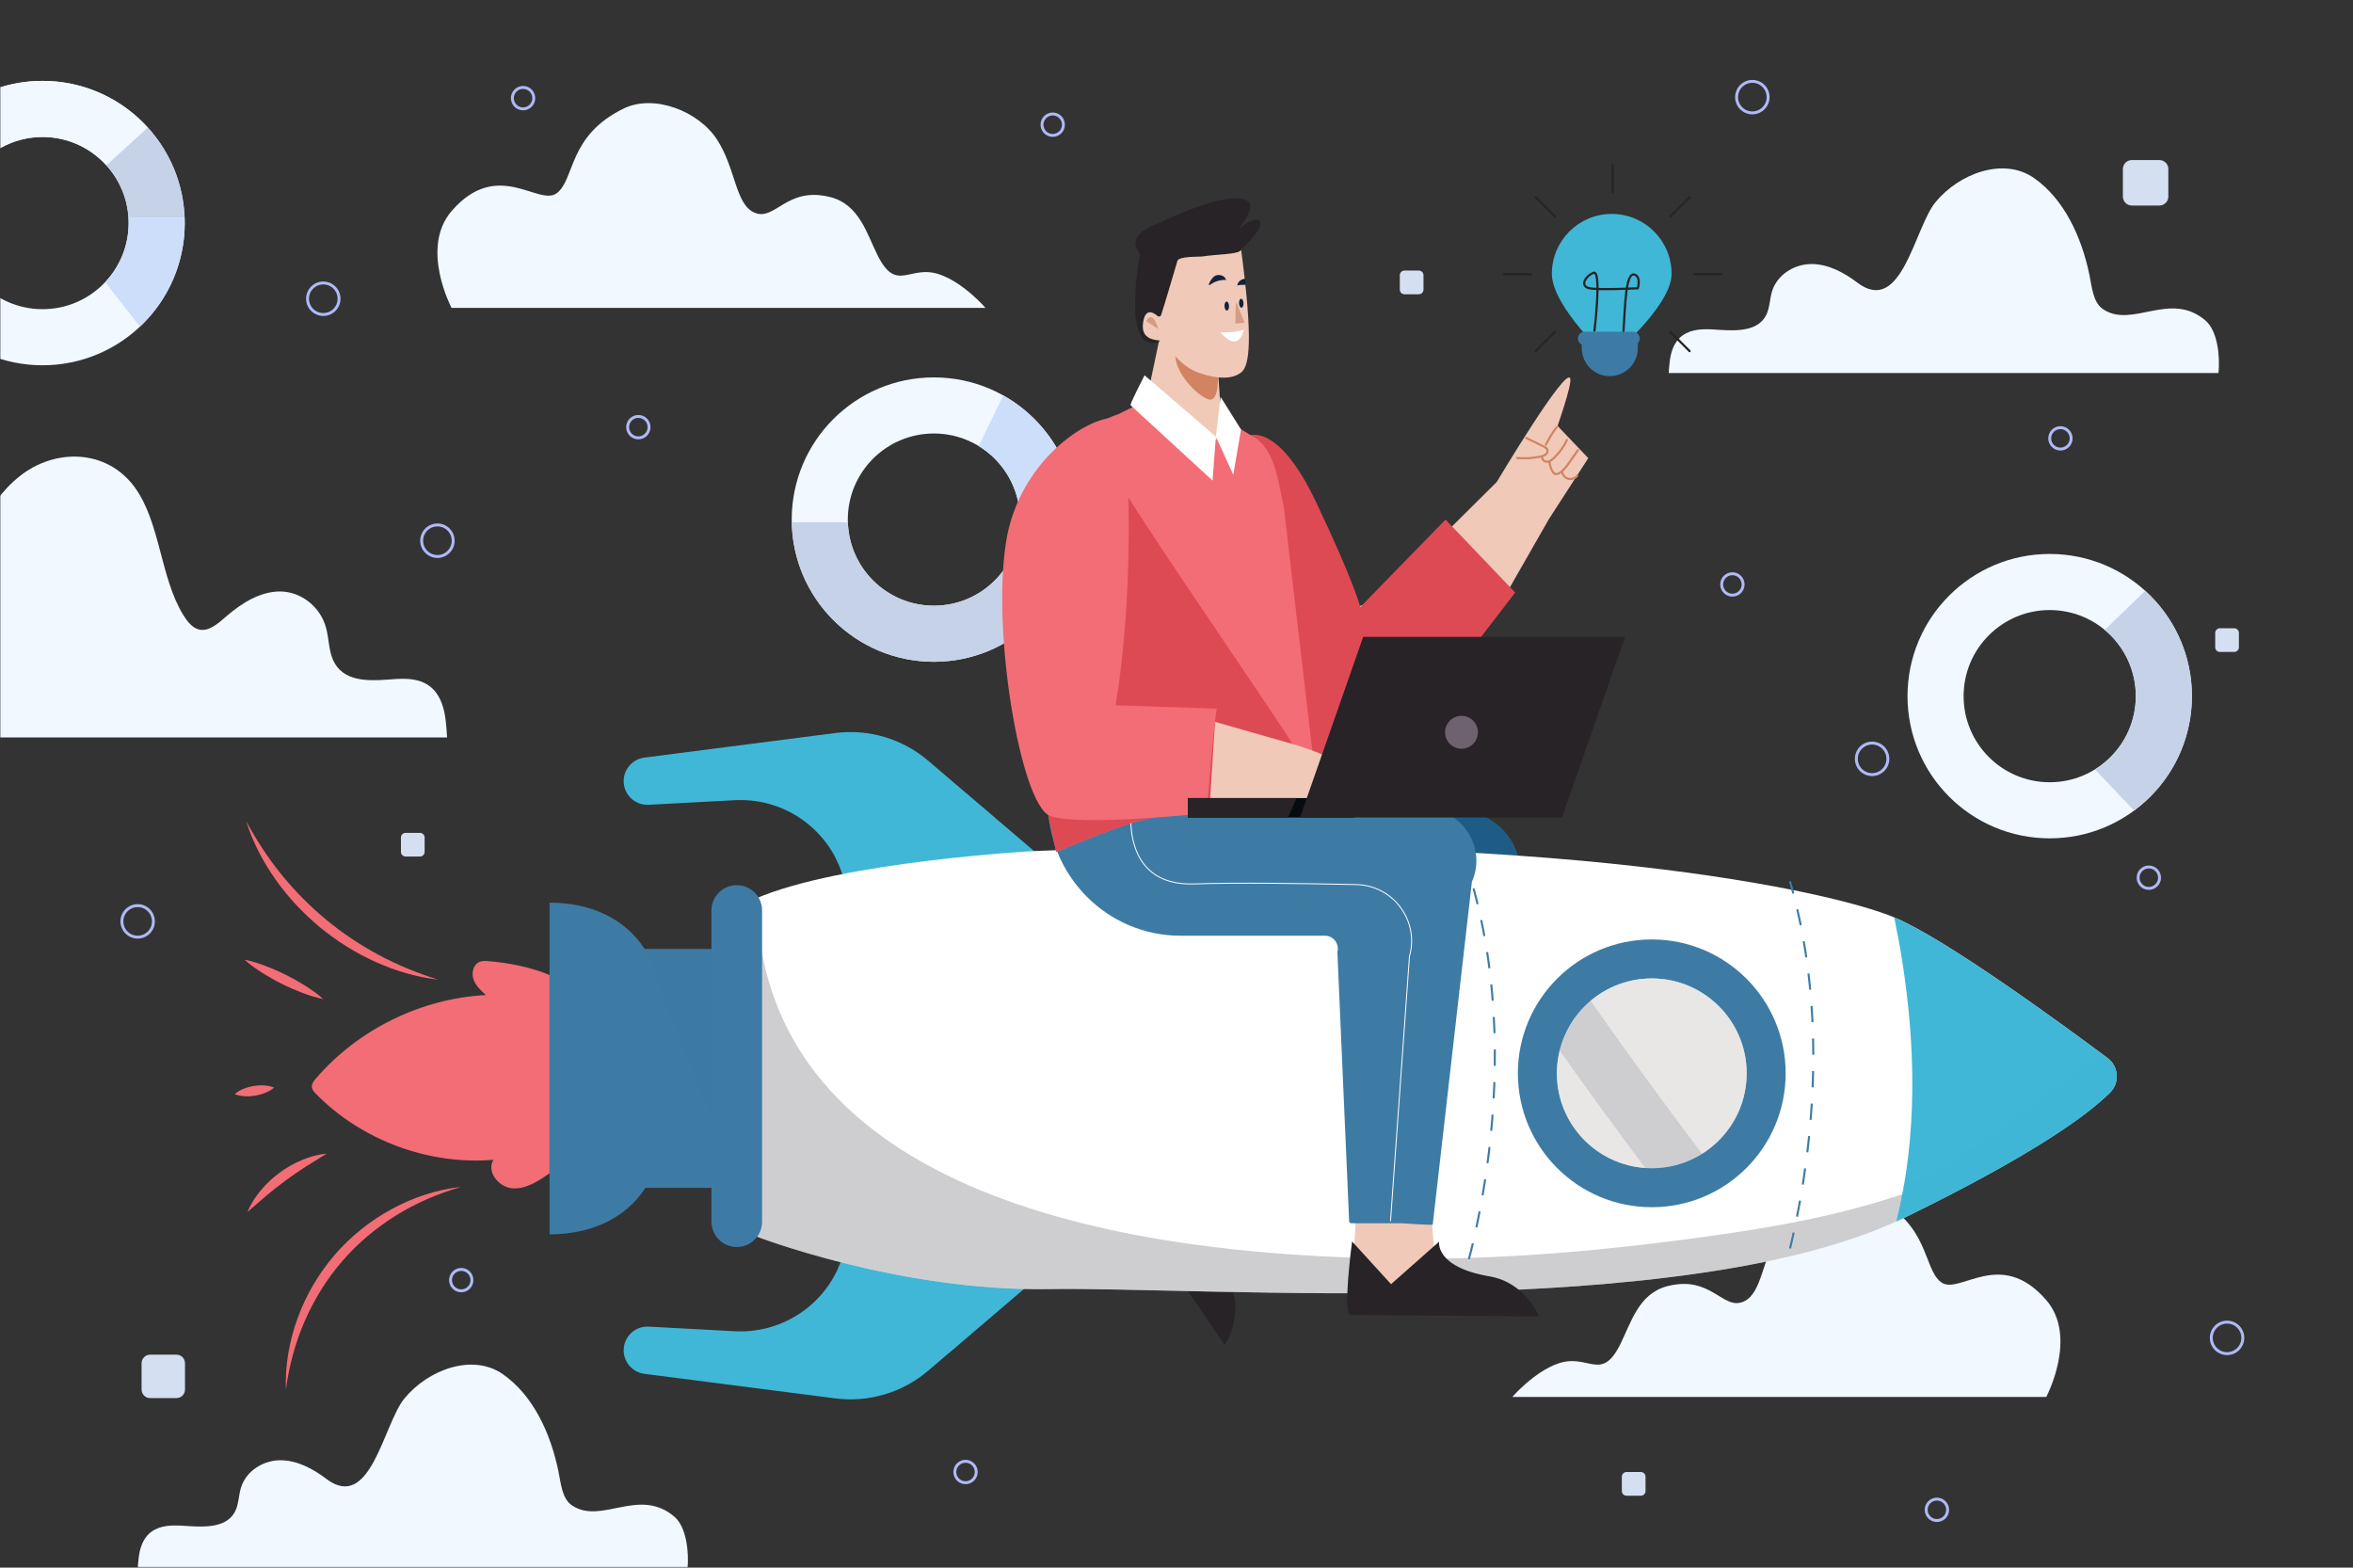 <svg width="803" height="535" viewBox="0 0 803 535" fill="none" xmlns="http://www.w3.org/2000/svg">
<rect x="0" y="0" width="803" height="535" fill="#333333" stroke="none"/>
<mask id="mask0_9578_25520" style="mask-type:luminance" maskUnits="userSpaceOnUse" x="0" y="0" width="803" height="535">
<path d="M802.5 0H0V535H802.5V0Z" fill="white"/>
</mask>
<g mask="url(#mask0_9578_25520)">
<path d="M152.575 251.666C152.488 249.931 152.342 248.084 152.125 246.112C150.341 229.951 139.268 231.435 132.377 231.926C125.487 232.417 116.921 232.676 113.626 225.159C112.192 221.888 112.255 217.94 111.313 214.404C109.225 206.568 102.256 201.87 95.597 201.855C88.94 201.839 82.638 205.657 77.183 210.388C74.35 212.845 71.156 215.724 67.78 214.797C65.618 214.204 63.927 212.131 62.583 209.949C54.691 197.138 54.741 178.51 46.1 166.462C36.562 153.163 18.744 152.893 6.683 162.546C-5.377 172.199 -12.304 189.401 -15.462 206.76C-16.49 212.402 -17.377 218.59 -20.86 222.441C-25.836 227.944 -33.453 226.123 -40.095 225.377C-47.802 224.512 -56.023 225.77 -62.279 231.417C-67.38 236.022 -70.699 244.083 -70.068 251.665L152.575 251.666Z" fill="#F1F8FF"/>
<path d="M154.103 105.082H336.316C336.316 105.082 329.01 96.588 320.747 93.692C310.345 90.046 306.018 100.283 299.454 87.046C295.771 79.62 293.188 69.842 283.497 67.304C268.339 63.334 264.485 75.859 257.264 72.474C250.924 69.501 251.121 57.611 244.722 47.67C238.468 37.955 223.223 31.977 212.824 37.044C193.826 46.303 196.292 61.03 190.07 65.886C183.929 70.677 169.843 53.807 154.103 72.049C143.25 84.627 154.103 105.082 154.103 105.082Z" fill="#F1F8FF"/>
<path d="M698.333 476.736H516.119C516.119 476.736 523.425 468.243 531.689 465.346C542.09 461.701 546.417 471.938 552.982 458.7C556.665 451.275 559.248 441.496 568.939 438.958C584.096 434.988 587.95 447.514 595.172 444.128C601.512 441.156 601.315 429.266 607.713 419.324C613.967 409.609 629.213 403.631 639.611 408.698C658.61 417.957 656.144 432.684 662.366 437.54C668.506 442.332 682.593 425.461 698.333 443.703C709.185 456.281 698.333 476.736 698.333 476.736Z" fill="#F1F8FF"/>
<path d="M603.398 33.147C603.398 36.119 600.989 38.527 598.018 38.527C595.047 38.527 592.639 36.119 592.639 33.147C592.639 30.177 595.047 27.769 598.018 27.769C600.989 27.767 603.398 30.176 603.398 33.147Z" stroke="#AFB9F6" stroke-miterlimit="10" stroke-linejoin="round"/>
<path d="M765.401 456.583C765.401 459.554 762.993 461.962 760.021 461.962C757.05 461.962 754.643 459.553 754.643 456.583C754.643 453.612 757.051 451.203 760.021 451.203C762.993 451.204 765.401 453.612 765.401 456.583Z" stroke="#AFB9F6" stroke-miterlimit="10" stroke-linejoin="round"/>
<path d="M644.266 258.972C644.266 261.943 641.857 264.351 638.887 264.351C635.916 264.351 633.508 261.942 633.508 258.972C633.508 256 635.916 253.592 638.887 253.592C641.857 253.592 644.266 256 644.266 258.972Z" stroke="#AFB9F6" stroke-miterlimit="10" stroke-linejoin="round"/>
<path d="M154.658 184.529C154.658 187.501 152.25 189.908 149.279 189.908C146.308 189.908 143.9 187.5 143.9 184.529C143.9 181.558 146.309 179.149 149.279 179.149C152.25 179.15 154.658 181.559 154.658 184.529Z" stroke="#AFB9F6" stroke-miterlimit="10" stroke-linejoin="round"/>
<path d="M52.358 314.443C52.358 317.414 49.95 319.822 46.98 319.822C44.008 319.822 41.6 317.414 41.6 314.443C41.6 311.472 44.008 309.063 46.98 309.063C49.95 309.065 52.358 311.472 52.358 314.443Z" stroke="#AFB9F6" stroke-miterlimit="10" stroke-linejoin="round"/>
<path d="M115.71 101.95C115.71 104.921 113.301 107.329 110.331 107.329C107.36 107.329 104.951 104.921 104.951 101.95C104.951 98.979 107.36 96.57 110.331 96.57C113.301 96.571 115.71 98.98 115.71 101.95Z" stroke="#AFB9F6" stroke-miterlimit="10" stroke-linejoin="round"/>
<path d="M178.509 37.154C180.529 37.154 182.166 35.517 182.166 33.497C182.166 31.477 180.529 29.84 178.509 29.84C176.489 29.84 174.852 31.477 174.852 33.497C174.852 35.517 176.489 37.154 178.509 37.154Z" stroke="#AFB9F6" stroke-miterlimit="10" stroke-linejoin="round"/>
<path d="M736.979 299.533C736.979 301.552 735.342 303.189 733.322 303.189C731.303 303.189 729.666 301.552 729.666 299.533C729.666 297.514 731.303 295.876 733.322 295.876C735.342 295.876 736.979 297.513 736.979 299.533Z" stroke="#AFB9F6" stroke-miterlimit="10" stroke-linejoin="round"/>
<path d="M362.917 42.556C362.917 44.575 361.28 46.212 359.261 46.212C357.242 46.212 355.604 44.575 355.604 42.556C355.604 40.537 357.241 38.898 359.261 38.898C361.28 38.898 362.917 40.537 362.917 42.556Z" stroke="#AFB9F6" stroke-miterlimit="10" stroke-linejoin="round"/>
<path d="M594.862 199.458C594.862 201.477 593.225 203.115 591.206 203.115C589.186 203.115 587.549 201.478 587.549 199.458C587.549 197.438 589.186 195.801 591.206 195.801C593.225 195.801 594.862 197.438 594.862 199.458Z" stroke="#AFB9F6" stroke-miterlimit="10" stroke-linejoin="round"/>
<path d="M706.813 149.601C706.813 151.62 705.176 153.257 703.157 153.257C701.137 153.257 699.5 151.62 699.5 149.601C699.5 147.582 701.137 145.943 703.157 145.943C705.176 145.943 706.813 147.58 706.813 149.601Z" stroke="#AFB9F6" stroke-miterlimit="10" stroke-linejoin="round"/>
<path d="M660.997 518.918C663.017 518.918 664.654 517.281 664.654 515.261C664.654 513.241 663.017 511.604 660.997 511.604C658.977 511.604 657.34 513.241 657.34 515.261C657.34 517.281 658.977 518.918 660.997 518.918Z" stroke="#AFB9F6" stroke-miterlimit="10" stroke-linejoin="round"/>
<path d="M333.159 502.356C333.159 504.376 331.522 506.013 329.503 506.013C327.483 506.013 325.846 504.376 325.846 502.356C325.846 500.336 327.483 498.698 329.503 498.698C331.522 498.698 333.159 500.336 333.159 502.356Z" stroke="#AFB9F6" stroke-miterlimit="10" stroke-linejoin="round"/>
<path d="M161.061 436.877C161.061 438.896 159.424 440.533 157.405 440.533C155.386 440.533 153.748 438.896 153.748 436.877C153.748 434.857 155.385 433.22 157.405 433.22C159.424 433.221 161.061 434.858 161.061 436.877Z" stroke="#AFB9F6" stroke-miterlimit="10" stroke-linejoin="round"/>
<path d="M221.503 145.776C221.503 147.795 219.866 149.433 217.847 149.433C215.828 149.433 214.189 147.795 214.189 145.776C214.189 143.757 215.827 142.119 217.847 142.119C219.866 142.12 221.503 143.757 221.503 145.776Z" stroke="#AFB9F6" stroke-miterlimit="10" stroke-linejoin="round"/>
<path d="M762.468 222.494H757.57C756.69 222.494 755.977 221.78 755.977 220.901V216.002C755.977 215.123 756.689 214.409 757.57 214.409H762.468C763.348 214.409 764.062 215.123 764.062 216.002V220.901C764.062 221.78 763.348 222.494 762.468 222.494Z" fill="#D5DFF2"/>
<path d="M60.215 477.132H51.235C49.623 477.132 48.316 475.824 48.316 474.212V465.232C48.316 463.62 49.624 462.313 51.235 462.313H60.215C61.827 462.313 63.135 463.62 63.135 465.232V474.212C63.135 475.824 61.827 477.132 60.215 477.132Z" fill="#D5DFF2"/>
<path d="M143.321 292.316H138.422C137.543 292.316 136.83 291.603 136.83 290.723V285.825C136.83 284.945 137.543 284.232 138.422 284.232H143.321C144.2 284.232 144.914 284.945 144.914 285.825V290.723C144.914 291.604 144.2 292.316 143.321 292.316Z" fill="#D5DFF2"/>
<path d="M484.198 100.428H479.299C478.42 100.428 477.707 99.715 477.707 98.835V93.936C477.707 93.056 478.421 92.343 479.299 92.343H484.198C485.077 92.343 485.791 93.055 485.791 93.936V98.835C485.79 99.715 485.077 100.428 484.198 100.428Z" fill="#D5DFF2"/>
<path d="M736.927 70.14H727.527C725.839 70.14 724.471 68.771 724.471 67.083V57.683C724.471 55.994 725.839 54.627 727.527 54.627H736.927C738.615 54.627 739.984 55.995 739.984 57.683V67.083C739.984 68.771 738.615 70.14 736.927 70.14Z" fill="#D5DFF2"/>
<path d="M559.972 510.447H555.074C554.194 510.447 553.48 509.735 553.48 508.854V503.956C553.48 503.076 554.193 502.362 555.074 502.362H559.972C560.852 502.362 561.565 503.075 561.565 503.956V508.854C561.565 509.735 560.853 510.447 559.972 510.447Z" fill="#D5DFF2"/>
<path d="M569.467 127.309C569.542 126.013 569.665 124.633 569.851 123.161C571.376 111.09 580.836 112.199 586.724 112.566C592.612 112.932 599.93 113.126 602.746 107.512C603.971 105.068 603.918 102.12 604.722 99.48C606.506 93.627 612.462 90.118 618.151 90.106C623.834 90.094 629.211 92.94 633.869 96.467C648.991 107.921 653.33 77.763 660.491 69.036C668.641 59.103 683.817 53.537 694.122 60.747C704.427 67.956 710.345 80.805 713.045 93.769C713.922 97.984 714.237 103.151 717.655 105.481C727.655 112.296 740.527 99.073 752.611 109.343C756.841 112.938 757.643 121.646 757.104 127.309H569.467Z" fill="#F1F8FF"/>
<path d="M46.978 535.552C47.053 534.256 47.176 532.876 47.363 531.404C48.887 519.333 58.348 520.442 64.236 520.809C70.124 521.175 77.441 521.369 80.258 515.755C81.483 513.311 81.429 510.363 82.234 507.723C84.018 501.87 89.973 498.361 95.662 498.349C101.345 498.338 106.723 501.183 111.381 504.711C126.503 516.164 130.842 486.007 138.002 477.279C146.153 467.346 161.328 461.78 171.634 468.99C181.939 476.2 187.857 489.048 190.555 502.012C191.433 506.227 191.747 511.394 195.167 513.724C205.166 520.54 218.038 507.316 230.122 517.586C234.353 521.181 235.154 529.889 234.615 535.551L46.978 535.552Z" fill="#F1F8FF"/>
</g>
<mask id="mask1_9578_25520" style="mask-type:luminance" maskUnits="userSpaceOnUse" x="0" y="0" width="803" height="535">
<path d="M802.5 0H0V535H802.5V0Z" fill="white"/>
</mask>
<g mask="url(#mask1_9578_25520)">
<path d="M318.711 128.796C291.91 128.796 270.184 150.522 270.184 177.324C270.184 204.125 291.91 225.851 318.711 225.851C345.513 225.851 367.239 204.125 367.239 177.324C367.239 150.522 345.512 128.796 318.711 128.796ZM318.711 206.707C302.483 206.707 289.328 193.551 289.328 177.324C289.328 161.096 302.484 147.94 318.711 147.94C334.939 147.94 348.095 161.096 348.095 177.324C348.095 193.551 334.939 206.707 318.711 206.707Z" fill="#F1F8FF"/>
<path d="M318.71 206.706C302.781 206.706 289.821 194.027 289.35 178.213H270.205C270.682 204.601 292.208 225.849 318.71 225.849C345.212 225.849 366.738 204.601 367.216 178.213H348.072C347.599 194.029 334.639 206.706 318.71 206.706Z" fill="#C5D2E8"/>
<path d="M342.375 134.959L333.998 152.226C342.452 157.385 348.096 166.695 348.096 177.324C348.096 177.622 348.082 177.917 348.074 178.214H367.217C367.223 177.916 367.24 177.622 367.24 177.324C367.24 159.117 357.207 143.261 342.375 134.959Z" fill="#CDDEFA"/>
<path d="M14.516 27.605C-12.284 27.605 -34.012 49.332 -34.012 76.133C-34.012 102.935 -12.285 124.661 14.516 124.661C41.317 124.661 63.044 102.935 63.044 76.133C63.044 49.332 41.317 27.605 14.516 27.605ZM14.516 105.516C-1.712 105.516 -14.867 92.361 -14.867 76.133C-14.867 59.906 -1.712 46.75 14.516 46.75C30.745 46.75 43.899 59.906 43.899 76.133C43.9 92.361 30.745 105.516 14.516 105.516Z" fill="#F1F8FF"/>
<path d="M14.515 46.749C23.158 46.749 30.917 50.493 36.292 56.433L50.439 43.536C41.564 33.756 28.764 27.605 14.515 27.605C4.897 27.605 -4.058 30.412 -11.598 35.238L0.256 50.467C4.481 48.113 9.334 46.749 14.515 46.749Z" fill="#F1F8FF"/>
<path d="M62.998 74.353C62.57 62.502 57.886 51.743 50.439 43.537L36.293 56.435C40.637 61.237 43.429 67.47 43.841 74.353H62.998Z" fill="#C5D2E8"/>
<path d="M0.258 50.465L-11.594 35.237C-24.596 43.561 -33.37 57.91 -33.965 74.351C-33.986 74.943 -34.01 75.535 -34.01 76.132C-34.01 88.768 -29.175 100.275 -21.261 108.91L-7.115 96.012C-11.926 90.78 -14.866 83.8 -14.866 76.132C-14.866 75.534 -14.843 74.941 -14.807 74.351C-14.192 64.057 -8.264 55.212 0.258 50.465Z" fill="#C5D2E8"/>
<path d="M63.044 76.133C63.044 75.536 63.02 74.944 62.999 74.353H43.841C43.877 74.942 43.9 75.535 43.9 76.133C43.9 83.928 40.859 91.008 35.906 96.268L47.747 111.48C57.157 102.629 63.044 90.072 63.044 76.133Z" fill="#CDDEFA"/>
<path d="M699.498 189.051C672.697 189.051 650.971 210.777 650.971 237.578C650.971 264.38 672.697 286.106 699.498 286.106C726.3 286.106 748.026 264.38 748.026 237.578C748.026 210.777 726.3 189.051 699.498 189.051ZM699.498 266.963C683.27 266.963 670.115 253.807 670.115 237.578C670.115 221.351 683.271 208.195 699.498 208.195C715.726 208.195 728.882 221.351 728.882 237.578C728.882 253.807 715.727 266.963 699.498 266.963Z" fill="#F1F8FF"/>
<path d="M728.883 237.579C728.883 248.14 723.309 257.396 714.943 262.575L728.289 276.639C740.26 267.802 748.027 253.599 748.027 237.579C748.027 223.324 741.88 210.506 732.092 201.627L718.276 214.981C724.757 220.37 728.883 228.491 728.883 237.579Z" fill="#C5D2E8"/>
</g>
<mask id="mask2_9578_25520" style="mask-type:luminance" maskUnits="userSpaceOnUse" x="0" y="0" width="803" height="535">
<path d="M802.5 0H0V535H802.5V0Z" fill="white"/>
</mask>
<g mask="url(#mask2_9578_25520)">
<path d="M416.961 416.087L428.001 403.484L411.833 384.105L400.894 394.09L396.16 412.789L416.961 416.087Z" fill="#F0C9B9"/>
<path d="M402.686 392.011C402.686 392.011 380.365 403.429 381.741 405.792L417.926 459.001C417.926 459.001 424.896 448.75 419.574 437.347C411.539 420.132 419.543 416.473 419.543 416.473L398.269 411.243L402.686 392.011Z" fill="#272327"/>
<path d="M467.367 295.207C468.862 297.669 406.104 384.344 406.104 384.344C412.885 394.594 422.809 409.103 422.809 409.103C422.989 409.399 423.326 409.561 423.67 409.518C423.67 409.518 494.361 350.826 516.978 305.526C517.209 305.063 517.43 304.529 517.635 303.937C521.943 291.573 513.283 278.448 500.282 276.903L439.71 277.321" fill="#1F5C85"/>
<path d="M465.215 206.564C465.215 206.564 442.325 215.252 452.181 228.043C458.255 235.925 472.814 273.513 486.238 292.3C494.751 304.214 493.489 320.509 483.249 330.974L418.67 401.393" stroke="white" stroke-width="0.32" stroke-miterlimit="10"/>
<path d="M220.05 323.904H220.152H248.143V405.406H220.152H220.255C213.325 416.082 201.218 421.259 187.541 421.259V308.051C201.218 308.051 213.119 313.227 220.05 323.904Z" fill="#3D7BA5"/>
<path d="M187.539 332.766C181.582 330.123 173.102 328.507 166.604 328.009C165.621 327.935 164.599 327.89 163.684 328.257C161.533 329.117 160.82 331.993 161.569 334.184C162.317 336.376 164.1 338.028 165.818 339.582C143.693 340.738 122.213 351.294 107.779 368.102C107.061 368.939 106.316 369.921 106.429 371.018C106.523 371.928 107.186 372.662 107.827 373.313C123.426 389.179 146.243 397.653 168.417 395.816C165.867 399.732 170.153 405.169 174.811 405.533C179.469 405.897 183.715 403.089 187.539 400.405" fill="#F26D76"/>
<path d="M157.399 405.054C149.481 407.307 141.978 410.565 135.117 414.82C128.278 419.09 122.047 424.296 116.823 430.378C111.555 436.421 107.294 443.333 104.049 450.713C100.822 458.112 98.67 466.002 97.569 474.161C97.265 465.922 98.733 457.571 101.61 449.736C104.468 441.882 108.803 434.545 114.28 428.176C119.802 421.847 126.441 416.506 133.805 412.554C141.15 408.587 149.203 405.938 157.399 405.054Z" fill="#F26D76"/>
<path d="M149.485 334.32C142.149 333.472 134.936 331.336 128.146 328.273C121.338 325.228 114.972 321.19 109.188 316.458C103.443 311.679 98.272 306.194 93.99 300.086C89.695 294 86.23 287.321 84.012 280.277C87.52 286.766 91.52 292.871 96.085 298.503C100.663 304.115 105.744 309.291 111.329 313.865C116.875 318.485 122.921 322.492 129.299 325.926C135.695 329.34 142.449 332.109 149.485 334.32Z" fill="#F26D76"/>
<path d="M110.324 340.957C107.774 340.46 105.373 339.668 103.024 338.77C100.675 337.871 98.379 336.868 96.141 335.747C93.899 334.635 91.72 333.396 89.591 332.06C87.463 330.72 85.388 329.274 83.463 327.527C86.015 328.02 88.417 328.811 90.766 329.71C93.113 330.611 95.412 331.61 97.646 332.737C99.885 333.854 102.065 335.09 104.194 336.43C106.321 337.769 108.397 339.215 110.324 340.957Z" fill="#F26D76"/>
<path d="M93.542 371.154C92.537 372.031 91.476 372.562 90.4 373.012C89.322 373.441 88.221 373.741 87.103 373.929C85.984 374.118 84.845 374.19 83.686 374.132C82.523 374.055 81.346 373.895 80.111 373.385C81.115 372.503 82.176 371.97 83.253 371.522C84.331 371.093 85.432 370.793 86.552 370.61C87.671 370.426 88.809 370.353 89.969 370.411C91.131 370.49 92.308 370.649 93.542 371.154Z" fill="#F26D76"/>
<path d="M111.505 393.706L104.268 398.199C101.921 399.7 99.652 401.27 97.431 402.902C95.216 404.543 93.04 406.238 90.91 408.033L84.465 413.602C85.561 410.884 87.173 408.417 89.049 406.182C90.928 403.946 93.073 401.92 95.438 400.191C97.795 398.454 100.365 397.005 103.06 395.879C105.752 394.754 108.585 393.947 111.505 393.706Z" fill="#F26D76"/>
<path opacity="0.5" d="M241.426 378.833C234.133 360.99 220.152 323.903 220.152 323.903H248.142V395.323C245.79 389.878 243.667 384.313 241.426 378.833Z" fill="#3D7BA5"/>
<path d="M352.834 290.438L316.774 259.622C308.004 252.128 296.474 248.693 285.034 250.165L219.897 258.549C215.319 259.138 212.16 263.433 212.963 267.979C213.673 272.006 217.278 274.869 221.361 274.651L250.755 273.084C268.811 272.121 284.858 284.504 288.505 302.214L352.834 290.438Z" fill="#40B7D6"/>
<path d="M352.834 436.963L316.774 467.778C308.004 475.272 296.474 478.707 285.034 477.235L219.897 468.851C215.319 468.262 212.16 463.967 212.963 459.42C213.673 455.393 217.278 452.529 221.361 452.748L250.755 454.315C268.811 455.278 284.858 442.895 288.505 425.185L352.834 436.963Z" fill="#40B7D6"/>
<g opacity="0.5">
<path d="M329.782 270.738L352.833 290.437L288.503 302.216C287.785 298.731 286.573 295.463 284.975 292.451C300.047 285.497 315.019 278.333 329.782 270.738Z" fill="#40B7D6"/>
<path d="M311.588 453.458C302.945 446.76 294.422 439.907 285.875 433.086C287.02 430.597 287.93 427.966 288.504 425.183L352.833 436.961L323.712 461.846C319.432 458.756 314.869 456 311.588 453.458Z" fill="#40B7D6"/>
</g>
<path d="M257.699 421.815C257.699 421.815 306.626 440.843 358.272 439.937C409.917 439.031 575.781 451.715 650.078 415.473C694.402 393.852 712.605 380.293 720.079 372.871C723.462 369.514 723.054 363.943 719.235 361.093C703.975 349.704 663.875 320.348 646.454 313.089C624.708 304.029 531.329 283.189 352.836 290.438C352.836 290.438 286.694 294.062 257.7 306.746L257.699 421.815Z" fill="white"/>
<path opacity="0.37" d="M591.328 420.707C626.805 415.428 663.579 406.81 693.103 385.433C694.341 384.536 695.26 383.486 695.909 382.354C704.703 376.944 713.385 371.343 722.214 365.994C722.641 368.404 721.979 370.984 720.077 372.871C712.603 380.293 694.4 393.853 650.076 415.473C575.779 451.715 409.915 439.03 358.27 439.937C306.625 440.843 257.697 421.816 257.697 421.816L258.226 305.793C259.461 418.784 412.5 427.921 468.583 429.409C509.561 430.497 550.818 426.733 591.328 420.707Z" fill="#7A7B82"/>
<path d="M649.131 327.762C648.357 322.853 647.446 317.956 646.422 313.074C646.432 313.078 646.442 313.083 646.453 313.087C663.874 320.346 703.973 349.701 719.234 361.09C723.054 363.941 723.461 369.51 720.079 372.869C712.605 380.291 694.401 393.851 650.077 415.471C649.127 415.934 648.144 416.356 647.182 416.803C654.405 387.835 653.763 357.137 649.131 327.762Z" fill="#40B7D6"/>
<path opacity="0.5" d="M682.736 384.683C694.068 376.108 705.805 368.11 717.129 359.524C717.868 360.074 718.582 360.605 719.234 361.092C723.054 363.942 723.461 369.512 720.079 372.871C712.605 380.292 694.401 393.852 650.077 415.473C649.127 415.936 648.144 416.357 647.182 416.805C648.201 412.716 649.048 408.59 649.765 404.441C661.765 399.874 672.472 392.449 682.736 384.683Z" fill="#40B7D6"/>
<path d="M242.789 310.732V416.931C242.789 421.705 246.659 425.576 251.434 425.576C256.208 425.576 260.078 421.705 260.078 416.931V310.732C260.078 305.958 256.208 302.088 251.434 302.088C246.659 302.088 242.789 305.958 242.789 310.732Z" fill="#3D7BA5"/>
<path d="M563.694 320.61C538.46 320.61 518.004 341.067 518.004 366.3C518.004 391.534 538.46 411.991 563.694 411.991C588.928 411.991 609.384 391.534 609.384 366.3C609.385 341.067 588.929 320.61 563.694 320.61ZM563.694 333.919C581.578 333.919 596.075 348.416 596.075 366.3C596.075 384.184 581.578 398.682 563.694 398.682C545.81 398.682 531.313 384.184 531.313 366.3C531.313 348.418 545.81 333.919 563.694 333.919Z" fill="#3D7BA5"/>
<path opacity="0.37" d="M563.696 398.682C581.58 398.682 596.077 384.184 596.077 366.3C596.077 348.417 581.58 333.919 563.696 333.919C545.812 333.919 531.314 348.417 531.314 366.3C531.314 384.184 545.812 398.682 563.696 398.682Z" fill="#7A7B82"/>
<g opacity="0.6">
<path d="M561.437 398.569C544.61 397.406 531.312 383.423 531.312 366.301C531.312 363.627 531.672 361.043 532.283 358.558C541.818 372.026 551.54 385.361 561.437 398.569Z" fill="#FAF9F4"/>
<path d="M542.844 341.543C548.478 336.793 555.747 333.919 563.693 333.919C581.577 333.919 596.074 348.416 596.074 366.3C596.074 377.88 589.976 388.012 580.837 393.735C567.861 376.564 555.174 359.177 542.844 341.543Z" fill="#FAF9F4"/>
</g>
<path d="M602.595 363.214C604.3 363.214 605.682 364.596 605.682 366.301C605.682 368.005 604.299 369.388 602.595 369.388C600.89 369.388 599.508 368.005 599.508 366.301C599.508 364.596 600.89 363.214 602.595 363.214Z" stroke="#3D7BA5" stroke-width="0.348" stroke-miterlimit="10"/>
<path d="M524.798 363.214C526.503 363.214 527.885 364.596 527.885 366.301C527.885 368.005 526.502 369.388 524.798 369.388C523.093 369.388 521.711 368.005 521.711 366.301C521.711 364.596 523.092 363.214 524.798 363.214Z" stroke="#3D7BA5" stroke-width="0.348" stroke-miterlimit="10"/>
<path d="M589.02 336.613C590.226 335.408 592.18 335.408 593.385 336.613C594.591 337.819 594.591 339.774 593.385 340.979C592.179 342.185 590.224 342.185 589.02 340.979C587.814 339.774 587.814 337.819 589.02 336.613Z" stroke="#3D7BA5" stroke-width="0.348" stroke-miterlimit="10"/>
<path d="M534.007 391.624C535.213 390.418 537.167 390.418 538.373 391.624C539.579 392.83 539.579 394.785 538.373 395.99C537.167 397.196 535.212 397.196 534.007 395.99C532.802 394.785 532.802 392.83 534.007 391.624Z" stroke="#3D7BA5" stroke-width="0.348" stroke-miterlimit="10"/>
<path d="M560.609 327.403C560.609 325.698 561.992 324.316 563.696 324.316C565.401 324.316 566.783 325.699 566.783 327.403C566.783 329.108 565.401 330.49 563.696 330.49C561.992 330.49 560.609 329.108 560.609 327.403Z" stroke="#3D7BA5" stroke-width="0.348" stroke-miterlimit="10"/>
<path d="M560.609 405.2C560.609 403.495 561.992 402.113 563.696 402.113C565.401 402.113 566.783 403.496 566.783 405.2C566.783 406.905 565.401 408.287 563.696 408.287C561.992 408.287 560.609 406.906 560.609 405.2Z" stroke="#3D7BA5" stroke-width="0.348" stroke-miterlimit="10"/>
<path d="M534.006 340.98C532.8 339.774 532.8 337.819 534.006 336.614C535.212 335.408 537.166 335.408 538.372 336.614C539.577 337.82 539.577 339.775 538.372 340.98C537.167 342.185 535.212 342.185 534.006 340.98Z" stroke="#3D7BA5" stroke-width="0.348" stroke-miterlimit="10"/>
<path d="M589.018 395.991C587.812 394.785 587.812 392.831 589.018 391.625C590.224 390.419 592.178 390.419 593.383 391.625C594.589 392.831 594.589 394.786 593.383 395.991C592.178 397.196 590.224 397.196 589.018 395.991Z" stroke="#3D7BA5" stroke-width="0.348" stroke-miterlimit="10"/>
<path d="M498.246 440.394C498.246 440.394 524.179 363.833 499.481 292.209" stroke="#3D7BA5" stroke-width="0.696" stroke-miterlimit="10" stroke-dasharray="5.56 5.56"/>
<path d="M610.886 426.058C616.703 401.939 625.369 350.948 610.863 300.782" stroke="#3D7BA5" stroke-width="0.696" stroke-miterlimit="10" stroke-dasharray="5.56 5.56"/>
<path d="M479.725 440.394C479.725 440.394 505.657 363.833 480.959 292.209" stroke="#3D7BA5" stroke-width="0.696" stroke-miterlimit="10" stroke-dasharray="5.56 5.56"/>
<path d="M489.344 425.643L488.057 409.039L462.921 411.307L462.113 426.338L474.796 440.872L489.344 425.643Z" fill="#F0C9B9"/>
<path d="M461.422 423.68C461.422 423.68 458.109 448.533 460.837 448.746L525.181 449.267C525.181 449.267 520.717 437.702 508.312 435.59C489.583 432.401 491.13 423.737 491.13 423.737L474.723 438.255L461.422 423.68Z" fill="#272327"/>
<path d="M357.547 273.598V273.602C357.547 298.857 377.827 319.331 402.843 319.331H452.165C455.044 319.331 457.142 322.086 456.402 324.896L460.401 416.357C460.253 416.919 460.672 417.47 461.248 417.47H478.397C478.743 417.47 488.803 418.224 488.944 417.905L502.307 300.954C507.42 289.374 499.172 276.28 486.616 276.043L357.547 273.598Z" fill="#3D7BA5"/>
<path d="M386.178 274.914C386.178 274.914 381.72 302.554 407.577 301.663C421.948 301.168 445.133 301.498 462.895 301.89C475.517 302.168 484.462 314.316 480.994 326.455L474.531 416.752" stroke="white" stroke-width="0.32" stroke-miterlimit="10"/>
<path d="M528.538 177.237L542.027 156.349L531.546 145.357C531.546 145.357 536.403 131.553 535.892 129.252C534.777 124.236 510.792 164.482 510.792 164.482L493.316 181.839L514.255 202.213L528.538 177.237Z" fill="#F0C9B9"/>
<path d="M520.623 149.761C522.126 150.495 523.628 151.229 525.132 151.963C526.05 152.411 528.864 153.365 527.345 154.759C526.817 155.245 526.018 155.365 525.341 155.503C524.466 155.682 523.583 155.818 522.694 155.907C521.049 156.072 519.392 156.08 517.744 155.95C517.279 155.913 517.282 156.638 517.744 156.675C519.724 156.832 521.711 156.781 523.679 156.516C524.589 156.393 525.515 156.249 526.403 156.004C527.107 155.811 527.805 155.486 528.208 154.848C528.572 154.273 528.613 153.551 528.216 152.983C527.793 152.377 527.037 152.088 526.4 151.777C524.596 150.896 522.793 150.015 520.989 149.135C520.571 148.932 520.203 149.556 520.623 149.761Z" fill="#D18362"/>
<path d="M530.909 145.631C529.491 147.498 528.259 149.499 527.23 151.604C527.026 152.022 527.651 152.39 527.856 151.97C528.886 149.865 530.118 147.864 531.536 145.997C531.817 145.625 531.188 145.264 530.909 145.631Z" fill="#D18362"/>
<path d="M525.974 155.792C525.748 156.81 526.558 157.703 527.532 157.893C528.713 158.123 529.78 157.293 530.58 156.533C532.438 154.768 533.956 152.647 535.062 150.338C535.262 149.919 534.637 149.551 534.436 149.972C533.541 151.843 532.381 153.577 530.972 155.101C530.319 155.808 529.596 156.628 528.698 157.024C528.232 157.229 527.723 157.282 527.266 157.034C526.885 156.827 526.573 156.437 526.672 155.985C526.774 155.529 526.075 155.335 525.974 155.792Z" fill="#D18362"/>
<path d="M528.395 157.724C528.507 158.51 528.712 159.274 529.016 160.008C529.256 160.591 529.537 161.244 529.977 161.707C530.948 162.729 532.383 161.819 533.248 161.112C534.313 160.243 535.095 159.079 535.882 157.967C536.868 156.569 537.856 155.171 538.842 153.773C539.112 153.391 538.484 153.028 538.216 153.407C537.412 154.546 536.608 155.685 535.804 156.824C535.075 157.856 534.379 158.935 533.516 159.862C532.923 160.497 531.249 162.127 530.428 161.116C529.643 160.148 529.267 158.739 529.095 157.53C529.028 157.071 528.33 157.267 528.395 157.724Z" fill="#D18362"/>
<path d="M532.697 161.016C532.883 162.268 533.843 163.362 535.059 163.713C536.303 164.072 537.73 163.614 538.544 162.613C538.836 162.254 538.326 161.737 538.031 162.1C537.373 162.91 536.269 163.307 535.252 163.014C534.258 162.726 533.546 161.831 533.396 160.824C533.367 160.629 533.123 160.525 532.95 160.57C532.742 160.626 532.669 160.824 532.697 161.016Z" fill="#D18362"/>
<path d="M447.02 271.51C447.02 271.51 430.259 155.973 425.982 148.779C425.982 148.779 435.898 143.53 449.118 171.332C462.339 199.133 464.21 207.183 464.21 207.183L493.316 177.314L517.085 202.215L464.21 270.956L448.684 272.62" fill="#DE4A54"/>
<path d="M381.579 141.368C381.579 141.368 350.43 151.296 346.499 181.841C342.569 212.385 360.468 290.74 360.468 290.74C360.468 290.74 379.509 282.663 387.365 280.507C398.979 277.32 407.669 277.148 415.951 277.003L450.217 276.404L438.089 172.82C436.275 165.025 435.305 153.826 428.209 149.356L416.227 142.109L392.504 136.016L381.579 141.368Z" fill="#F26D76"/>
<path d="M451.268 270.455C442.23 252.379 370.88 153.604 372.118 145.775C362.609 151.251 349.011 162.338 346.501 181.84C342.571 212.384 360.47 290.74 360.47 290.74C360.47 290.74 379.511 282.664 387.367 280.508C398.981 277.32 407.671 277.148 415.953 277.003L454.835 276.697C455.726 275.805 451.713 271.347 451.268 270.455Z" fill="#DE4A54"/>
<path d="M414.653 246.356L442.383 254.28C442.383 254.28 468.981 262.203 476.339 274.654L412.955 272.956L414.653 246.356Z" fill="#F0C9B9"/>
<path d="M383.527 143.358C376.474 138.887 349.575 153.834 343.743 182.609C337.825 213.459 348.288 274.764 358.374 278.458C368.46 282.152 411.824 277.484 411.824 277.484C411.824 277.484 413.881 250.189 415.219 241.83L380.697 240.698C380.697 240.698 388.543 198.526 383.527 143.358Z" fill="#F26D76"/>
<path d="M462.127 272.352H405.41V279.003H462.127V272.352Z" fill="#060B0F"/>
<path d="M405.41 272.352H442.47L439.554 279.004H405.41V272.352Z" fill="#272327"/>
<path d="M533.024 279.004H443.633L465.209 217.354H554.6L533.024 279.004Z" fill="#272327"/>
<path d="M504.377 249.911C504.377 246.811 501.864 244.299 498.764 244.299C495.665 244.299 493.152 246.811 493.152 249.911C493.152 253.011 495.665 255.523 498.764 255.523C501.863 255.523 504.377 253.011 504.377 249.911Z" fill="#6E626E"/>
<path d="M396.186 113.279L391.639 134.869L399.939 144.301C412.857 158.24 414.652 149.017 417.074 147.846L415.41 122.521L403.372 117.717L396.186 113.279Z" fill="#F0C9B9"/>
<path d="M403.372 117.718L415.41 124.37C415.41 124.37 416.704 136.016 413.192 136.385C410.254 136.694 400.132 127.27 401.177 120.118" fill="#D18362"/>
<path d="M396.095 116.188C396.095 116.188 394.476 107.238 396.51 109.742L401.911 89.658C401.911 89.658 405.296 93.541 408.603 95.828C411.91 98.114 419.659 96.83 421.705 95.93C423.751 95.03 422.905 85.689 422.905 85.689C422.905 85.689 431.366 78.319 430.008 75.669C428.651 73.018 422.404 78.398 422.404 78.398C422.404 78.398 429.128 70.761 425.748 68.621C419.03 64.366 395.436 76.194 395.436 76.194C395.436 76.194 383.233 79.764 389.067 86.62C389.067 86.62 382.574 119.986 394.88 116.881" fill="#272327"/>
<path d="M423.573 85.367C427.608 115.685 426.483 124.689 423.648 127.038C419.567 130.42 412.162 128.378 408.56 127.007C402.648 124.759 398.474 118.482 397.176 116.615C396.536 115.695 389.082 117.234 390.087 110.146C390.829 104.925 393.608 106.593 395.019 107.834C395.431 108.196 396.077 108.021 396.253 107.502C397.298 104.413 400.692 92.757 401.812 89.022C402.298 87.403 409.392 87.655 410.094 87.552C416.217 86.66 421.72 86.828 423.289 85.59L423.573 85.367Z" fill="#F0C9B9"/>
<path d="M424.426 112.425C424.426 112.425 422.147 113.66 416.432 113.387C416.432 113.387 419.671 117.306 421.879 116.423C424.087 115.54 424.426 112.425 424.426 112.425Z" fill="white"/>
<path d="M391.193 109.574L395.286 112.321C395.286 112.321 393.499 105.321 391.193 109.574Z" fill="#D49C85"/>
<path d="M419.416 104.417C419.454 105.264 419.14 105.964 418.717 105.983C418.294 106.001 417.921 105.331 417.884 104.485C417.846 103.638 418.16 102.938 418.583 102.919C419.006 102.9 419.379 103.571 419.416 104.417Z" fill="#13223B"/>
<path d="M424.368 103.45C424.406 104.296 424.092 104.997 423.669 105.015C423.247 105.033 422.873 104.362 422.837 103.517C422.8 102.672 423.113 101.971 423.536 101.952C423.958 101.932 424.332 102.603 424.368 103.45Z" fill="#13223B"/>
<path d="M412.922 97.204C411.821 98.028 413.443 94.448 414.969 93.99C416.495 93.532 418.052 94.23 418.447 95.547C418.447 95.547 415.567 95.225 412.922 97.204Z" fill="#13223B"/>
<path d="M425.036 97.228C423.4 97.092 422.244 97.426 422.244 97.426C422.4 96.155 423.561 95.219 424.972 95.121" fill="#13223B"/>
<path d="M422.022 103.507L424.641 109.894C424.684 109.998 424.62 110.116 424.515 110.129L421.768 110.453C421.673 110.465 421.59 110.383 421.592 110.282L421.719 103.569C421.722 103.389 421.953 103.342 422.022 103.507Z" fill="#D49C85"/>
<path d="M385.791 138.266C385.791 137.417 390.602 128.079 390.602 128.079L414.937 149.018L413.805 164.015L385.791 138.266Z" fill="white"/>
<path d="M414.936 149.018L416.539 135.436L423.519 146.566L420.878 162.035L414.936 149.018Z" fill="white"/>
<path d="M570.458 93.436C570.458 82.151 561.31 73.004 550.027 73.004C538.743 73.004 529.596 82.151 529.596 93.436C529.596 104.719 549.039 122.435 549.039 122.435C549.039 122.435 570.458 104.72 570.458 93.436Z" fill="#40B7D6"/>
<path d="M544.096 113.208C544.096 113.208 546.732 91.788 543.766 93.106C540.8 94.424 539.152 97.72 542.448 98.379C545.744 99.038 558.925 98.379 558.925 98.379C558.925 98.379 560.1 94.631 557.936 93.765C554.641 92.447 554.641 104.969 553.982 113.868" stroke="#272327" stroke-width="0.75" stroke-miterlimit="10"/>
<path d="M557.276 117.822H540.799C539.525 117.822 538.492 116.789 538.492 115.515C538.492 114.241 539.525 113.208 540.799 113.208H557.276C558.549 113.208 559.583 114.241 559.583 115.515C559.583 116.788 558.55 117.822 557.276 117.822Z" fill="#3D7BA5"/>
<path d="M549.367 128.367C544.088 128.367 539.811 124.088 539.811 118.811V117.163H558.924V118.811C558.923 124.088 554.644 128.367 549.367 128.367Z" fill="#3D7BA5"/>
<path d="M513.189 93.564H522.477" stroke="#272327" stroke-width="0.75" stroke-miterlimit="10" stroke-linecap="round"/>
<path d="M578.197 93.564H587.484" stroke="#272327" stroke-width="0.75" stroke-miterlimit="10" stroke-linecap="round"/>
<path d="M524.07 67.299L530.637 73.865" stroke="#272327" stroke-width="0.75" stroke-miterlimit="10" stroke-linecap="round"/>
<path d="M570.039 113.266L576.607 119.832" stroke="#272327" stroke-width="0.75" stroke-miterlimit="10" stroke-linecap="round"/>
<path d="M550.338 56.418V65.704" stroke="#272327" stroke-width="0.75" stroke-miterlimit="10" stroke-linecap="round"/>
<path d="M576.607 67.299L570.039 73.865" stroke="#272327" stroke-width="0.75" stroke-miterlimit="10" stroke-linecap="round"/>
<path d="M530.637 113.266L524.07 119.832" stroke="#272327" stroke-width="0.75" stroke-miterlimit="10" stroke-linecap="round"/>
</g>
</svg>
